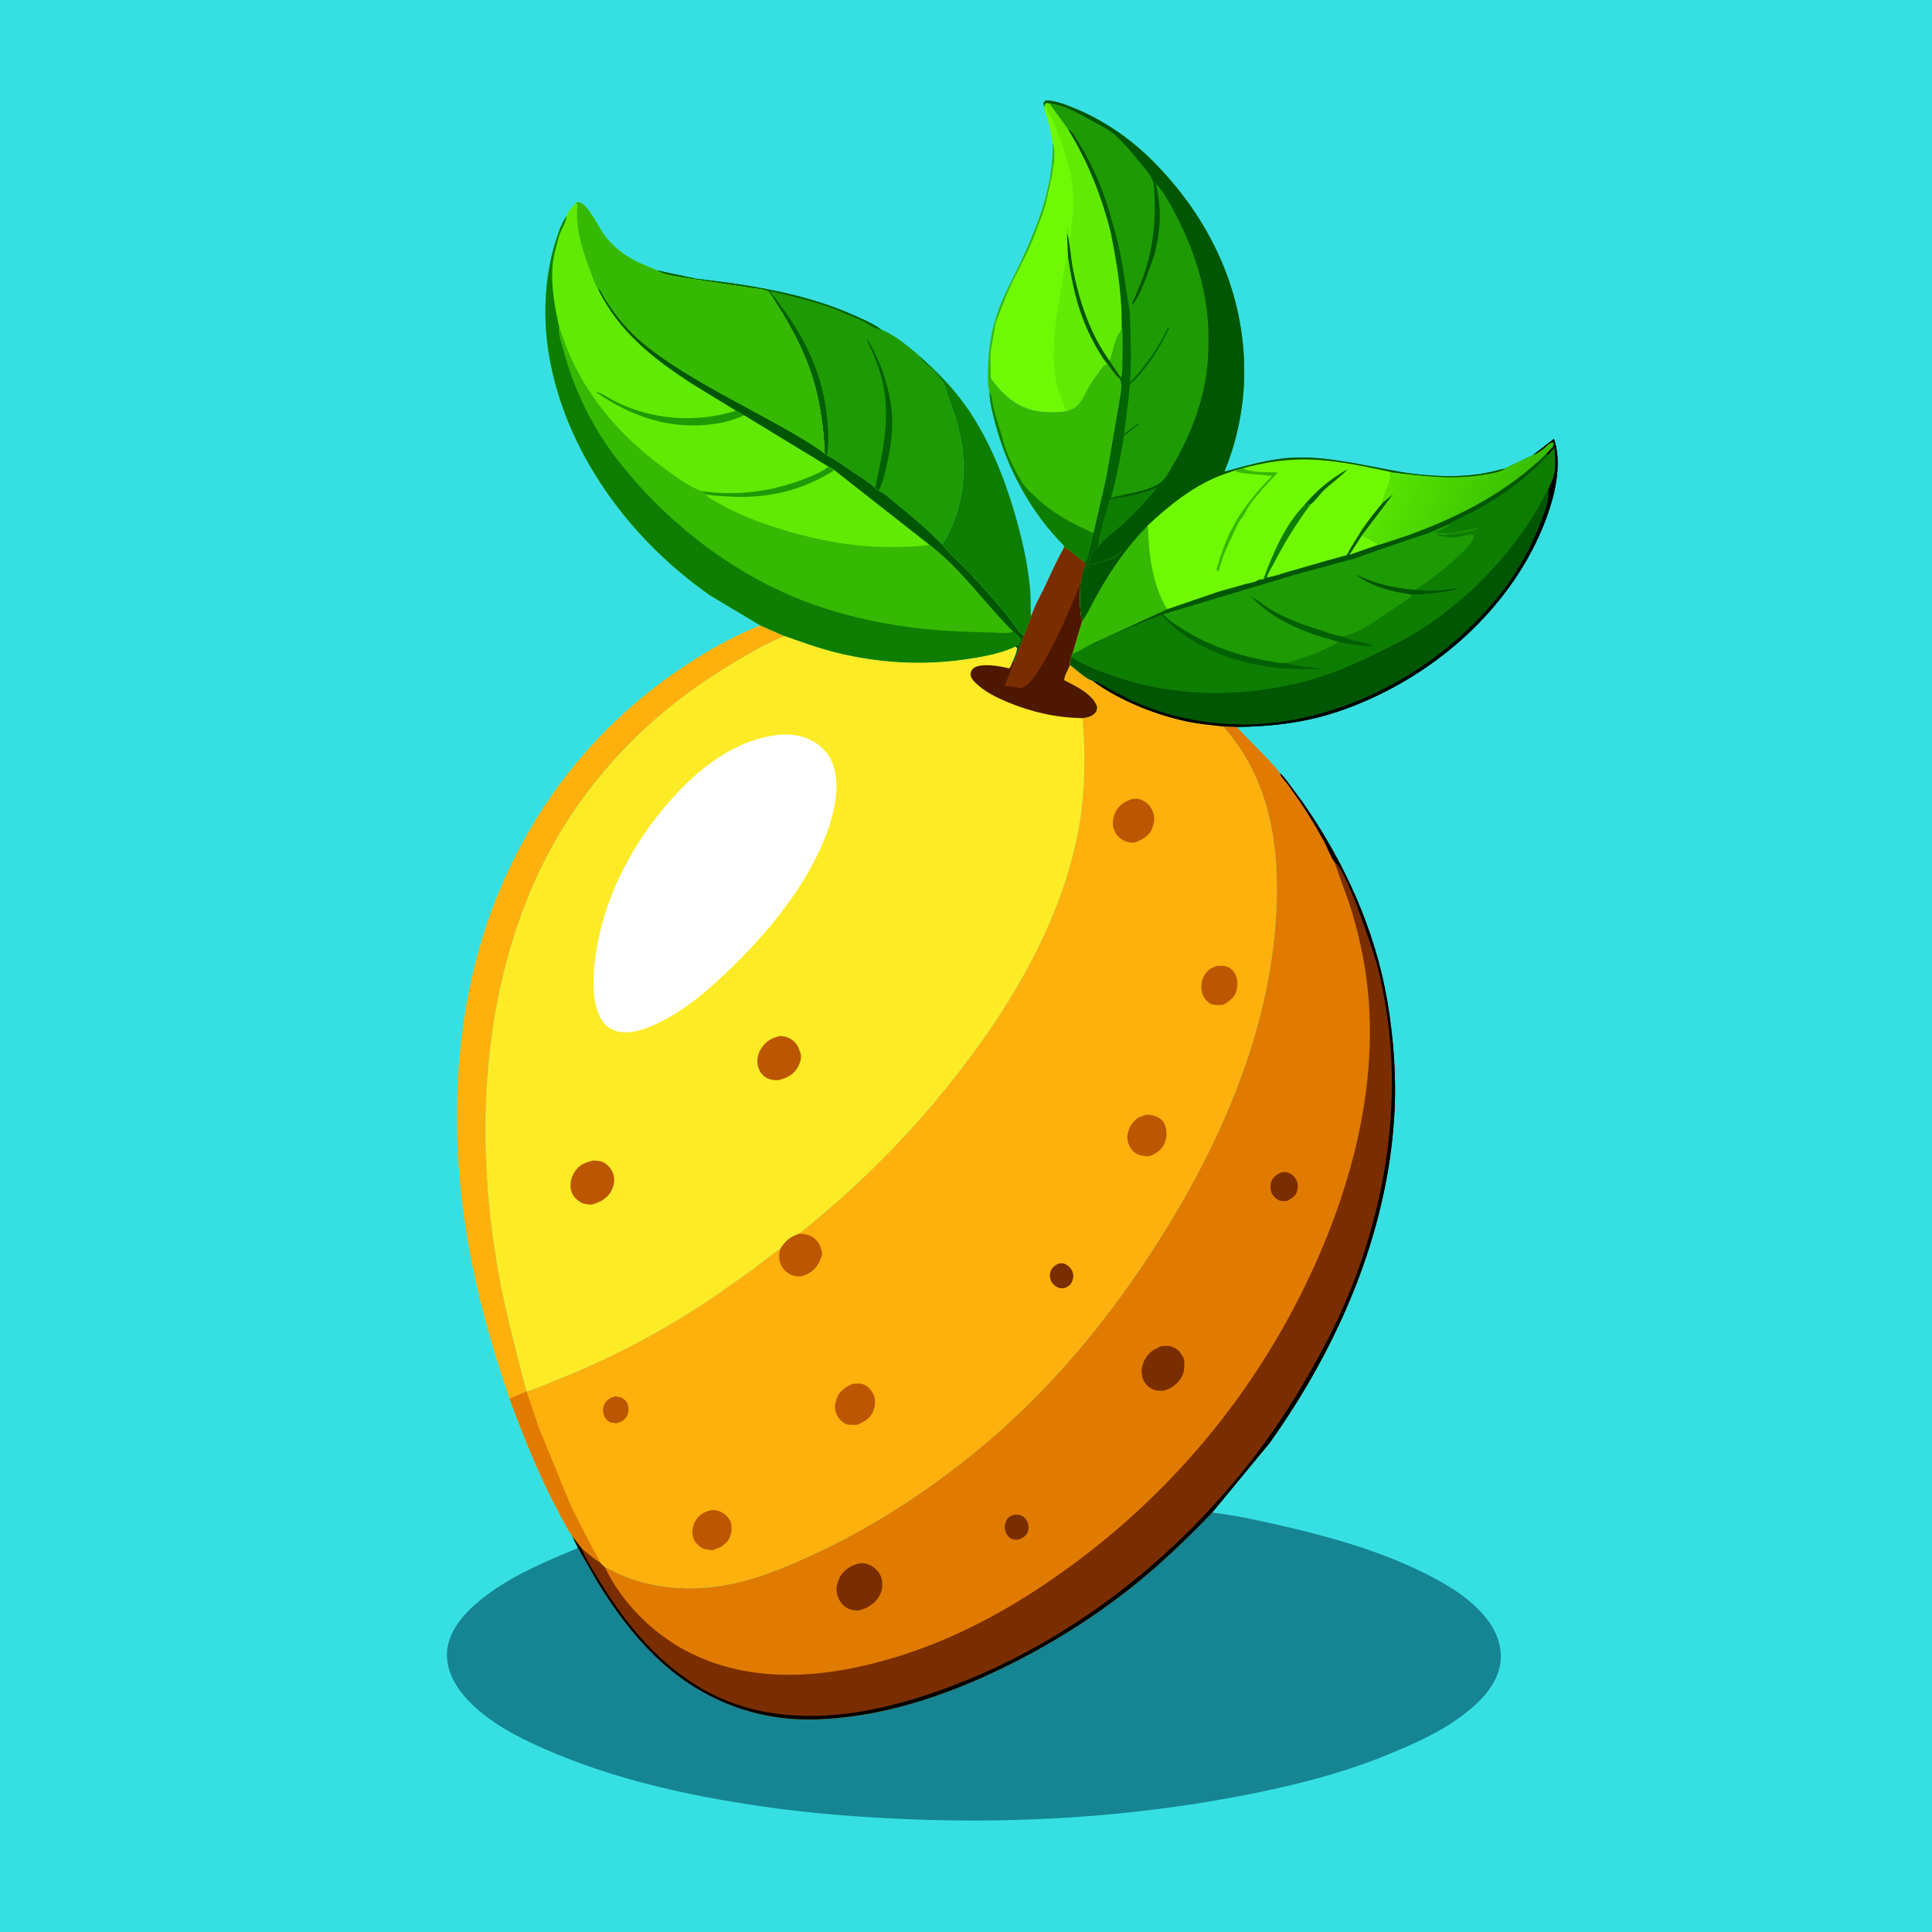 <svg version="1.1" xmlns="http://www.w3.org/2000/svg" style="display: block;" viewBox="0 0 2048 2048" width="1024" height="1024">
<defs>
	<linearGradient id="Gradient1" gradientUnits="userSpaceOnUse" x1="1608.93" y1="549.029" x2="1478.41" y2="492.488">
		<stop class="stop0" offset="0" stop-opacity="1" stop-color="rgb(55,189,2)"/>
		<stop class="stop1" offset="1" stop-opacity="1" stop-color="rgb(89,228,2)"/>
	</linearGradient>
	<linearGradient id="Gradient2" gradientUnits="userSpaceOnUse" x1="1235.98" y1="376.029" x2="1115.79" y2="367.04">
		<stop class="stop0" offset="0" stop-opacity="1" stop-color="rgb(0,113,0)"/>
		<stop class="stop1" offset="1" stop-opacity="1" stop-color="rgb(8,75,7)"/>
	</linearGradient>
</defs>
<path transform="translate(0,0)" fill="rgb(54,224,226)" d="M -0 -0 L 2048 0 L 2048 2048 L -0 2048 L -0 -0 z"/>
<path transform="translate(0,0)" fill="rgb(14,126,3)" d="M 998.672 577.111 L 1003.12 570.022 C 1023.41 531.595 1026.15 490.252 1014.5 448.684 C 1010.76 435.328 1005.33 422.699 1001.33 409.493 L 1000.52 407 L 999.51 405.5 C 998.281 403.373 996.86 402.383 995.551 400.5 C 991.959 395.335 987.593 391.076 982.5 387.38 C 979.459 385.173 974.697 380.694 974.275 377.046 C 992.769 393.321 1009.62 410.318 1023.88 430.52 C 1049.44 466.724 1066.37 510.264 1078.07 552.73 C 1085.15 578.399 1090.76 604.36 1092.43 631 L 1092.66 651.518 L 1093.58 652.615 L 1085.82 673.37 C 1081.69 672.548 1078.59 666.49 1076.04 663.185 C 1061.09 643.845 1045.26 625.532 1028.36 607.851 C 1018.57 597.616 1007.47 588.2 998.672 577.111 z"/>
<path transform="translate(0,0)" fill="rgb(54,185,2)" d="M 1115.98 152.04 C 1118.47 155.175 1117.82 169.859 1117.16 174.5 L 1116.49 177 C 1116.02 179.711 1116.09 182.237 1115.49 185 C 1112.69 197.852 1110.25 210.515 1106.53 223.135 C 1104.28 230.78 1100.85 237.991 1098.23 245.5 C 1089.96 269.237 1075.82 291.003 1066.5 314.273 L 1056.16 340.714 C 1055.43 342.573 1055.26 344.075 1054.85 345.995 L 1050.67 370.037 C 1049.7 377.413 1050.13 385.543 1050.27 393 C 1050.31 395.047 1049.96 399.076 1050.64 400.838 C 1051.35 402.648 1053.8 405.323 1055.03 406.887 C 1067.34 422.494 1082.87 433.869 1102.95 436.172 C 1112 437.211 1121.13 437.144 1130.16 435.876 C 1133.92 434.608 1138.26 433.353 1141.23 430.604 C 1146.93 425.345 1150.36 415.999 1154.43 409.38 C 1159.18 401.665 1164.68 394.143 1170.21 386.97 C 1171.72 386.502 1172.66 386.395 1174.21 386.331 C 1177.93 390.921 1182.53 398.406 1187.14 401.825 C 1190.82 408.137 1186.83 422.712 1185.83 429.988 L 1172.79 506.078 L 1159.18 565.13 L 1151.68 594.803 L 1150.45 595.173 C 1149.09 595.587 1149.52 595.292 1148.93 595.771 L 1130 580.873 L 1127.37 581.886 L 1128.05 578.5 C 1093 543.799 1067.42 496.133 1054.98 448.622 C 1052.16 437.851 1049.23 426.922 1048.86 415.74 C 1046.6 407.973 1047.16 397.043 1047.42 388.915 C 1048.13 367.361 1051.29 347.772 1058.87 327.547 C 1065.39 310.125 1074.7 293.581 1082.5 276.685 C 1101.06 236.506 1116.55 196.961 1115.98 152.04 z"/>
<path transform="translate(0,0)" fill="rgb(14,126,3)" d="M 1048.86 415.74 L 1049.34 416.496 C 1051.23 419.551 1051.49 421.521 1051.81 425.005 C 1052.08 427.875 1052.57 430.241 1053.3 433 L 1065.37 473.474 C 1069.96 487.057 1076.45 500.106 1084.06 512.19 C 1087.28 517.295 1091.94 521.226 1096.24 525.399 C 1115.14 543.749 1135.37 554.471 1159.18 565.13 L 1151.68 594.803 L 1150.45 595.173 C 1149.09 595.587 1149.52 595.292 1148.93 595.771 L 1130 580.873 L 1127.37 581.886 L 1128.05 578.5 C 1093 543.799 1067.42 496.133 1054.98 448.622 C 1052.16 437.851 1049.23 426.922 1048.86 415.74 z"/>
<path transform="translate(0,0)" fill="rgb(254,177,12)" d="M 805.973 662.928 L 831.651 674.242 C 810.485 682.851 790.166 695.027 770.662 706.912 C 677.675 763.572 604.318 844.412 562.071 945.339 C 508.91 1072.34 504.601 1217.35 528.847 1351.54 C 536.346 1393.05 547.783 1434.08 558.136 1474.96 L 540.058 1482.52 C 519.163 1422.06 501.791 1358.11 492.516 1294.74 C 475.397 1177.79 483.892 1050.81 530.61 941.275 C 570.503 847.742 633.064 769.819 716.82 712.013 C 745.032 692.542 774.152 675.759 805.973 662.928 z"/>
<path transform="translate(0,0)" fill="rgb(112,249,5)" d="M 1106.81 112.93 C 1107.19 111.114 1107.5 110.562 1108.5 109.075 L 1112.28 109.469 L 1132.41 137.35 C 1153.57 171.874 1167.43 207.008 1177.45 246.135 C 1183.75 277.304 1189.17 310.063 1189.18 341.952 C 1188.97 344.815 1189.25 349.879 1187.6 352.056 C 1181.47 360.152 1180.14 373.432 1176.54 382.867 L 1188.1 400.102 L 1187.14 401.825 C 1182.53 398.406 1177.93 390.921 1174.21 386.331 C 1172.66 386.395 1171.72 386.502 1170.21 386.97 C 1164.68 394.143 1159.18 401.665 1154.43 409.38 C 1150.36 415.999 1146.93 425.345 1141.23 430.604 C 1138.26 433.353 1133.92 434.608 1130.16 435.876 C 1121.13 437.144 1112 437.211 1102.95 436.172 C 1082.87 433.869 1067.34 422.494 1055.03 406.887 C 1053.8 405.323 1051.35 402.648 1050.64 400.838 C 1049.96 399.076 1050.31 395.047 1050.27 393 C 1050.13 385.543 1049.7 377.413 1050.67 370.037 L 1054.85 345.995 C 1055.26 344.075 1055.43 342.573 1056.16 340.714 L 1066.5 314.273 C 1075.82 291.003 1089.96 269.237 1098.23 245.5 C 1100.85 237.991 1104.28 230.78 1106.53 223.135 C 1110.25 210.515 1112.69 197.852 1115.49 185 C 1116.09 182.237 1116.02 179.711 1116.49 177 L 1117.16 174.5 C 1117.82 169.859 1118.47 155.175 1115.98 152.04 C 1113.97 140.563 1111.79 129.124 1107.79 118.144 L 1106.81 112.93 z"/>
<path transform="translate(0,0)" fill="rgb(97,234,4)" d="M 1132.19 272.763 C 1137.14 305.21 1143.43 333.281 1159.17 362.552 C 1163.54 370.682 1168.27 379.234 1174.21 386.331 C 1172.66 386.395 1171.72 386.502 1170.21 386.97 C 1164.68 394.143 1159.18 401.665 1154.43 409.38 C 1150.36 415.999 1146.93 425.345 1141.23 430.604 C 1138.26 433.353 1133.92 434.608 1130.16 435.876 C 1126.74 425.159 1121.93 416.351 1119.61 405.024 C 1112.91 372.345 1120.22 333.527 1125.73 301.185 C 1127.33 291.831 1127.89 281.292 1132.19 272.763 z"/>
<path transform="translate(0,0)" fill="rgb(97,234,4)" d="M 1106.81 112.93 C 1107.19 111.114 1107.5 110.562 1108.5 109.075 L 1112.28 109.469 L 1132.41 137.35 C 1153.57 171.874 1167.43 207.008 1177.45 246.135 C 1183.75 277.304 1189.17 310.063 1189.18 341.952 C 1188.97 344.815 1189.25 349.879 1187.6 352.056 C 1181.47 360.152 1180.14 373.432 1176.54 382.867 L 1188.1 400.102 L 1187.14 401.825 C 1182.53 398.406 1177.93 390.921 1174.21 386.331 C 1168.27 379.234 1163.54 370.682 1159.17 362.552 C 1143.43 333.281 1137.14 305.21 1132.19 272.763 L 1130.96 246.914 C 1130.61 245.174 1130.92 243.75 1131.13 242.005 L 1131.99 242.005 C 1132.84 244.566 1132.9 247.338 1133.45 250 L 1134.5 249.165 C 1136 237.995 1137.78 226.848 1137.85 215.54 C 1138.01 190.056 1131.44 166.753 1122.22 143.345 C 1119.02 135.234 1116.35 126.389 1111.67 119.055 L 1110.25 118.505 C 1110.49 115.753 1109.75 114.404 1108.69 111.941 L 1107.79 118.144 L 1106.81 112.93 z"/>
<path transform="translate(0,0)" fill="rgb(0,86,3)" d="M 1130.96 246.914 L 1131.32 248.092 C 1134.44 258.548 1134.82 271.208 1136.82 282.138 C 1143.13 316.603 1155.44 354.556 1176.54 382.867 L 1188.1 400.102 L 1187.14 401.825 C 1182.53 398.406 1177.93 390.921 1174.21 386.331 C 1168.27 379.234 1163.54 370.682 1159.17 362.552 C 1143.43 333.281 1137.14 305.21 1132.19 272.763 L 1130.96 246.914 z"/>
<path transform="translate(0,0)" fill="rgb(30,155,4)" d="M 695.708 286.419 L 737.047 295.272 L 774.857 300.06 C 819.47 306.608 863.367 315.617 904.789 333.988 C 914.439 338.267 925.797 342.952 934.192 349.35 C 948.125 354.904 963.06 367.093 974.275 377.046 C 974.697 380.694 979.459 385.173 982.5 387.38 C 987.593 391.076 991.959 395.335 995.551 400.5 C 996.86 402.383 998.281 403.373 999.51 405.5 L 1000.52 407 L 1001.33 409.493 C 1005.33 422.699 1010.76 435.328 1014.5 448.684 C 1026.15 490.252 1023.41 531.595 1003.12 570.022 L 998.672 577.111 C 983.297 561.322 966.707 547.34 949.546 533.535 C 943.831 528.938 938.28 523.166 931.548 520.167 C 929.801 519.442 929.027 518.49 927.711 517.17 C 919.899 510.181 910.578 504.649 901.885 498.818 C 893.668 493.306 885.444 487.17 876.576 482.783 L 874.256 481.009 C 873.431 457.983 870.38 435.128 864.842 412.76 C 856.854 380.501 840.514 348.71 822.468 320.995 C 820.462 317.914 816.891 311.072 814.084 308.919 C 811.38 306.845 801.244 306.03 797.516 305.425 L 722.5 294.034 C 714.651 292.601 703.274 291.2 696.44 286.906 L 695.708 286.419 z"/>
<path transform="translate(0,0)" fill="rgb(1,96,3)" d="M 927.711 517.17 C 935.23 481.244 943.774 445.45 936.358 408.669 C 932.916 391.597 926.386 376.191 919.026 360.5 L 919.788 360.5 C 932.862 381.643 940.587 404.521 944.432 428.998 C 947.805 450.469 944.372 474.493 939.444 495.491 C 937.57 503.477 935.3 512.842 931.548 520.167 C 929.801 519.442 929.027 518.49 927.711 517.17 z"/>
<path transform="translate(0,0)" fill="rgb(1,96,3)" d="M 695.708 286.419 L 737.047 295.272 L 774.857 300.06 C 819.47 306.608 863.367 315.617 904.789 333.988 C 914.439 338.267 925.797 342.952 934.192 349.35 L 932.377 349.08 C 926.214 347.95 918.6 342.392 912.906 339.616 L 887.298 328.673 C 863.756 319.551 840.125 313.973 815.593 308.405 C 847.192 347.44 870.002 387.594 876.228 437.961 C 877.874 451.273 878.772 466.125 877.146 479.447 L 876.576 482.783 L 874.256 481.009 C 873.431 457.983 870.38 435.128 864.842 412.76 C 856.854 380.501 840.514 348.71 822.468 320.995 C 820.462 317.914 816.891 311.072 814.084 308.919 C 811.38 306.845 801.244 306.03 797.516 305.425 L 722.5 294.034 C 714.651 292.601 703.274 291.2 696.44 286.906 L 695.708 286.419 z"/>
<path transform="translate(0,0)" fill="rgb(14,126,3)" d="M 1624.94 482.474 L 1647.24 465.235 C 1658.83 498.681 1642.73 545.11 1628.09 575.244 C 1587.27 659.22 1508.04 723.347 1420.4 753.58 C 1384.12 766.095 1348.96 769.933 1310.84 770.648 L 1296.54 770.17 C 1284.29 768.698 1272.03 767.779 1259.91 765.288 C 1225.24 758.162 1186.56 742.786 1158.01 721.739 C 1150.88 719.692 1140.43 709.711 1134.27 704.984 C 1134.02 701.654 1134.44 699.556 1135.51 696.405 L 1136.77 693.012 C 1143.42 690.857 1149.06 686.616 1155.32 683.574 L 1237.16 645.761 L 1291.49 627.159 L 1319.83 619.146 C 1324.58 617.885 1330.99 617.022 1334.92 614.217 L 1339.16 613.981 L 1343.2 612.033 C 1350.44 611.019 1357.96 608.175 1365.03 606.127 L 1406.55 594.2 L 1423.34 589.543 C 1423.86 589.398 1426.84 588.788 1427.19 588.46 C 1428.69 587.092 1430.49 582.854 1431.59 580.989 L 1443.74 561.33 C 1450.4 551.465 1457.94 542.217 1465.45 532.993 C 1467.78 520.929 1474.59 513.348 1474.11 500.409 C 1508.83 504.707 1540.78 508.893 1575.72 502.685 C 1582.53 501.475 1590.31 500.42 1596.05 496.445 L 1596.03 496.347 L 1624.94 482.474 z"/>
<path transform="translate(0,0)" fill="rgb(1,96,3)" d="M 1233.1 651.099 C 1236.27 654.405 1239.24 657.194 1243 659.833 C 1272.31 680.426 1306.28 693.701 1341.5 700.033 C 1348.14 701.228 1355.99 703.105 1362.75 702.925 C 1374.36 706.28 1386.95 707.412 1398.97 708.382 L 1399.22 709.5 L 1364.14 708.824 C 1316.92 705.871 1263.03 688.209 1231.28 651.861 L 1233.1 651.099 z"/>
<path transform="translate(0,0)" fill="rgb(0,86,3)" d="M 1624.94 482.474 L 1647.24 465.235 C 1658.83 498.681 1642.73 545.11 1628.09 575.244 C 1587.27 659.22 1508.04 723.347 1420.4 753.58 C 1384.12 766.095 1348.96 769.933 1310.84 770.648 L 1296.54 770.17 C 1284.29 768.698 1272.03 767.779 1259.91 765.288 C 1225.24 758.162 1186.56 742.786 1158.01 721.739 C 1150.88 719.692 1140.43 709.711 1134.27 704.984 C 1134.02 701.654 1134.44 699.556 1135.51 696.405 L 1136.47 697.017 C 1150.38 705.745 1165.58 711.478 1181.02 716.817 C 1243.67 738.476 1309.62 739.484 1373.97 724.679 C 1406.11 717.287 1434.77 704.826 1464.08 690.156 C 1477.69 683.344 1491.09 676.875 1503.99 668.717 C 1552.21 638.226 1592.28 597.539 1623.5 549.907 C 1630.09 539.848 1634.97 528.932 1641.3 518.778 C 1643.66 512.979 1647.59 505.524 1648.14 499.332 L 1648.24 498 C 1648.94 489.95 1648.5 482.471 1647.73 474.43 L 1641.22 482.023 L 1638.78 481.282 L 1645.21 474.437 C 1646.27 473.193 1646.62 472.088 1646.87 470.5 L 1646 468.975 C 1643 469.291 1640.39 472.329 1638.13 474.194 C 1634.11 477.508 1629.96 480.908 1624.94 482.474 z"/>
<path transform="translate(0,0)" fill="rgb(0,0,0)" d="M 1624.94 482.474 L 1647.24 465.235 C 1658.83 498.681 1642.73 545.11 1628.09 575.244 C 1587.27 659.22 1508.04 723.347 1420.4 753.58 C 1384.12 766.095 1348.96 769.933 1310.84 770.648 L 1296.54 770.17 C 1284.29 768.698 1272.03 767.779 1259.91 765.288 C 1225.24 758.162 1186.56 742.786 1158.01 721.739 C 1164.29 722.866 1169.78 726.933 1175.29 730.025 L 1198.05 741.801 C 1244.45 763.645 1300.36 772.195 1351.33 766.038 C 1445.04 754.715 1534.7 701.232 1592.5 627.01 C 1610.17 604.316 1623.67 578.834 1633.87 552 C 1637.81 541.622 1642.7 529.983 1641.3 518.778 C 1643.66 512.979 1647.59 505.524 1648.14 499.332 L 1648.24 498 C 1648.94 489.95 1648.5 482.471 1647.73 474.43 L 1641.22 482.023 L 1638.78 481.282 L 1645.21 474.437 C 1646.27 473.193 1646.62 472.088 1646.87 470.5 L 1646 468.975 C 1643 469.291 1640.39 472.329 1638.13 474.194 C 1634.11 477.508 1629.96 480.908 1624.94 482.474 z"/>
<path transform="translate(0,0)" fill="rgb(30,155,4)" d="M 1624.94 482.474 C 1629.96 480.908 1634.11 477.508 1638.13 474.194 C 1640.39 472.329 1643 469.291 1646 468.975 L 1646.87 470.5 C 1646.62 472.088 1646.27 473.193 1645.21 474.437 L 1638.78 481.282 L 1641.22 482.023 C 1619.96 505.905 1593.4 525.005 1565.46 540.425 C 1556.16 545.557 1545.24 549.495 1536.62 555.469 C 1534.7 559.669 1524.98 562.092 1520.55 564.58 C 1525.79 564.809 1540 566.669 1544 564 C 1546.63 563.924 1548 563.647 1550.5 563 C 1552.14 562.576 1553.79 562.444 1555.5 562 C 1557.37 561.516 1558.52 561.68 1560.5 561 L 1565.5 560 L 1565.5 561.51 L 1564.12 561.452 C 1562.1 561.457 1562.18 561.891 1560.5 562.51 L 1558.01 563.009 L 1551.78 564.298 C 1550.09 564.622 1550.82 564.473 1548.97 564.521 C 1547.04 564.572 1548.02 564.389 1546.59 565.05 C 1544.49 566.017 1542.58 565.098 1540.5 565.591 C 1536.57 566.522 1529.08 567.857 1525.22 566.028 L 1524.5 565.557 L 1523.51 566.5 C 1525.31 567.915 1525.28 568.389 1527.63 568.421 C 1529.89 568.452 1528.93 568.269 1530.45 568.942 C 1533 570.067 1541.7 569.991 1544.5 569.372 C 1547.53 568.701 1550.6 568.54 1553.5 567.49 L 1555.99 566.972 L 1557.2 566.698 C 1558.74 566.401 1560.2 566.463 1561.76 566.5 C 1562.62 568.493 1562.89 568.031 1561.93 570.323 C 1559.27 576.735 1552.88 582.655 1548.02 587.423 C 1533.58 601.583 1517.33 613.875 1500.57 625.141 L 1501.67 625.308 C 1513.06 626.852 1526.73 625.995 1538.05 624.322 L 1546.5 623.336 C 1544.2 624.643 1542.56 625.146 1539.99 625.686 C 1525.65 628.701 1512.37 629.898 1497.76 630.427 C 1491.36 636.313 1483.91 640.698 1476.72 645.553 C 1460.68 656.395 1442.22 670.266 1423.25 674.803 C 1426.95 676.203 1430.68 677.634 1434.5 678.677 C 1439.2 679.961 1453.57 681.826 1455.99 685.774 C 1443.71 684.036 1429.98 683.929 1418.2 680.048 C 1414.58 683.786 1409.6 685.63 1404.96 687.812 C 1391.39 694.19 1377.17 698.92 1362.75 702.925 C 1355.99 703.105 1348.14 701.228 1341.5 700.033 C 1306.28 693.701 1272.31 680.426 1243 659.833 C 1239.24 657.194 1236.27 654.405 1233.1 651.099 L 1231.28 651.861 L 1193.87 666.781 L 1169.58 677.562 C 1165.12 679.715 1160.37 683.491 1155.32 683.574 L 1237.16 645.761 L 1291.49 627.159 L 1319.83 619.146 C 1324.58 617.885 1330.99 617.022 1334.92 614.217 L 1339.16 613.981 L 1343.2 612.033 C 1350.44 611.019 1357.96 608.175 1365.03 606.127 L 1406.55 594.2 L 1423.34 589.543 C 1423.86 589.398 1426.84 588.788 1427.19 588.46 C 1428.69 587.092 1430.49 582.854 1431.59 580.989 L 1443.74 561.33 C 1450.4 551.465 1457.94 542.217 1465.45 532.993 C 1467.78 520.929 1474.59 513.348 1474.11 500.409 C 1508.83 504.707 1540.78 508.893 1575.72 502.685 C 1582.53 501.475 1590.31 500.42 1596.05 496.445 L 1596.03 496.347 L 1624.94 482.474 z"/>
<path transform="translate(0,0)" fill="rgb(0,86,3)" d="M 1497.76 630.427 C 1476.1 627.225 1454.5 622.563 1436.74 608.874 C 1457.26 618.277 1478 623.823 1500.57 625.141 L 1501.67 625.308 C 1513.06 626.852 1526.73 625.995 1538.05 624.322 L 1546.5 623.336 C 1544.2 624.643 1542.56 625.146 1539.99 625.686 C 1525.65 628.701 1512.37 629.898 1497.76 630.427 z"/>
<path transform="translate(0,0)" fill="rgb(1,96,3)" d="M 1418.2 680.048 C 1384.3 671.315 1349.67 658.041 1325.62 631.616 C 1333.69 636.524 1340.94 642.57 1349.12 647.326 C 1364.68 656.378 1381.83 662.352 1398.91 667.791 C 1406.19 670.108 1413.77 673.055 1421.27 674.452 L 1423.25 674.803 C 1426.95 676.203 1430.68 677.634 1434.5 678.677 C 1439.2 679.961 1453.57 681.826 1455.99 685.774 C 1443.71 684.036 1429.98 683.929 1418.2 680.048 z"/>
<path transform="translate(0,0)" fill="rgb(0,86,3)" d="M 1638.78 481.282 L 1641.22 482.023 C 1619.96 505.905 1593.4 525.005 1565.46 540.425 C 1556.16 545.557 1545.24 549.495 1536.62 555.469 L 1518.27 563.424 C 1513.28 565.911 1507.49 567.192 1502.23 569.082 L 1464.07 582.088 L 1437.08 591.698 L 1370.15 609.953 L 1233.1 651.099 L 1231.28 651.861 L 1193.87 666.781 L 1169.58 677.562 C 1165.12 679.715 1160.37 683.491 1155.32 683.574 L 1237.16 645.761 L 1291.49 627.159 L 1319.83 619.146 C 1324.58 617.885 1330.99 617.022 1334.92 614.217 L 1339.16 613.981 L 1343.2 612.033 C 1350.44 611.019 1357.96 608.175 1365.03 606.127 L 1406.55 594.2 L 1423.34 589.543 C 1423.86 589.398 1426.84 588.788 1427.19 588.46 C 1428.69 587.092 1430.49 582.854 1431.59 580.989 L 1443.74 561.33 C 1450.4 551.465 1457.94 542.217 1465.45 532.993 L 1476.76 523.855 L 1443.75 567.482 C 1448.84 569.521 1453.41 572.286 1458.21 574.885 C 1459.68 575.683 1460.18 576.029 1461 577.447 C 1463.78 577.257 1467.39 575.641 1470.17 574.805 L 1491.75 567.668 C 1545.72 548.265 1597.53 521.794 1638.78 481.282 z"/>
<path transform="translate(0,0)" fill="rgb(112,249,5)" d="M 1443.75 567.482 C 1448.84 569.521 1453.41 572.286 1458.21 574.885 C 1459.68 575.683 1460.18 576.029 1461 577.447 L 1430.44 588.137 L 1443.75 567.482 z"/>
<path transform="translate(0,0)" fill="url(#Gradient1)" d="M 1624.94 482.474 C 1629.96 480.908 1634.11 477.508 1638.13 474.194 C 1640.39 472.329 1643 469.291 1646 468.975 L 1646.87 470.5 C 1646.62 472.088 1646.27 473.193 1645.21 474.437 L 1638.78 481.282 C 1597.53 521.794 1545.72 548.265 1491.75 567.668 L 1470.17 574.805 C 1467.39 575.641 1463.78 577.257 1461 577.447 C 1460.18 576.029 1459.68 575.683 1458.21 574.885 C 1453.41 572.286 1448.84 569.521 1443.75 567.482 L 1476.76 523.855 L 1465.45 532.993 C 1467.78 520.929 1474.59 513.348 1474.11 500.409 C 1508.83 504.707 1540.78 508.893 1575.72 502.685 C 1582.53 501.475 1590.31 500.42 1596.05 496.445 L 1596.03 496.347 L 1624.94 482.474 z"/>
<path transform="translate(0,0)" fill="rgb(30,155,4)" d="M 1106.81 112.93 L 1106.18 109 L 1108.5 106.464 C 1117.71 106.482 1127.56 110.179 1136.03 113.529 C 1168.53 126.372 1198.26 146.711 1222.81 171.5 C 1282.79 232.082 1319.6 309.714 1318.95 396.061 C 1318.68 431.089 1311.38 467.606 1297.86 499.984 C 1323.73 493.032 1347.44 485.802 1374.5 485.007 C 1394.6 484.416 1413.76 487.327 1433.5 490.614 L 1486.3 500.571 C 1512.63 504.629 1539.55 506.34 1566.06 502.83 C 1576.33 501.471 1586.02 498.867 1596.05 496.445 C 1590.31 500.42 1582.53 501.475 1575.72 502.685 C 1540.78 508.893 1508.83 504.707 1474.11 500.409 C 1474.59 513.348 1467.78 520.929 1465.45 532.993 C 1457.94 542.217 1450.4 551.465 1443.74 561.33 L 1431.59 580.989 C 1430.49 582.854 1428.69 587.092 1427.19 588.46 C 1426.84 588.788 1423.86 589.398 1423.34 589.543 L 1406.55 594.2 L 1365.03 606.127 C 1357.96 608.175 1350.44 611.019 1343.2 612.033 L 1339.16 613.981 L 1334.92 614.217 C 1330.99 617.022 1324.58 617.885 1319.83 619.146 L 1291.49 627.159 L 1237.16 645.761 L 1155.32 683.574 C 1149.06 686.616 1143.42 690.857 1136.77 693.012 L 1147.09 658.46 C 1143.84 645.463 1144.95 632.025 1145.2 618.74 C 1146.9 613.037 1147.22 603.282 1150.88 598.854 L 1148.93 595.771 C 1149.52 595.292 1149.09 595.587 1150.45 595.173 L 1151.68 594.803 L 1159.18 565.13 L 1172.79 506.078 L 1185.83 429.988 C 1186.83 422.712 1190.82 408.137 1187.14 401.825 L 1188.1 400.102 L 1176.54 382.867 C 1180.14 373.432 1181.47 360.152 1187.6 352.056 C 1189.25 349.879 1188.97 344.815 1189.18 341.952 C 1189.17 310.063 1183.75 277.304 1177.45 246.135 C 1167.43 207.008 1153.57 171.874 1132.41 137.35 L 1112.28 109.469 L 1108.5 109.075 C 1107.5 110.562 1107.19 111.114 1106.81 112.93 z"/>
<path transform="translate(0,0)" fill="url(#Gradient2)" d="M 1132.41 137.35 C 1136.34 138.288 1140.57 146.449 1142.8 150.072 C 1159.44 177.109 1171.77 206.573 1179.53 237.349 C 1189.01 266.657 1191.9 296.381 1196.94 326.497 C 1198.2 334.049 1197.94 342.402 1198.25 350.088 C 1199 368.547 1199.05 386.958 1197.99 405.409 C 1214.3 387.993 1228.02 367.944 1238.5 346.51 L 1239.32 348 C 1231.84 364.823 1221.68 380.781 1210 395.023 C 1207.59 397.964 1205.1 400.699 1202.3 403.28 C 1201.52 404.007 1198.69 406.1 1198.29 406.876 C 1196.72 409.952 1196.77 418.564 1196.35 422.399 L 1191.65 459.828 L 1206.5 448.76 L 1207.47 449.5 L 1195.48 459.039 C 1194.84 459.512 1191.94 461.246 1191.57 461.873 C 1190.98 462.895 1190.75 466.654 1190.52 467.956 L 1186.72 488.782 C 1184.21 501.925 1181.46 514.741 1177.66 527.575 C 1181.41 526.499 1184.97 525.62 1188.84 525.097 L 1189.55 527.303 L 1176.59 529.567 C 1172.13 545.455 1165.62 563.427 1163.91 579.743 L 1162.88 582.553 L 1160.71 582.214 C 1156.93 585.586 1156.94 591.864 1154.23 596.117 L 1155 597.51 C 1157.46 597.494 1161.01 597.24 1163 595.755 L 1164.77 595.799 C 1167.51 595.796 1166.03 595.952 1168.5 595 L 1170 594.5 L 1171 593.755 L 1173 593.5 L 1174.51 592.5 C 1176.96 591.075 1175.02 592.284 1178 591.5 C 1179.76 591.037 1181.33 589.861 1182.5 588.51 L 1183.51 588.5 L 1188.5 584 L 1189.12 585 C 1185.61 589.546 1182.47 591.48 1177.01 593.099 C 1171.12 594.843 1166.36 596.707 1160.2 597.854 C 1157.95 598.273 1156.58 599.024 1155.26 600.921 L 1154.5 602.172 L 1151.54 602.433 L 1150.88 598.854 L 1148.93 595.771 C 1149.52 595.292 1149.09 595.587 1150.45 595.173 L 1151.68 594.803 L 1159.18 565.13 L 1172.79 506.078 L 1185.83 429.988 C 1186.83 422.712 1190.82 408.137 1187.14 401.825 L 1188.1 400.102 L 1176.54 382.867 C 1180.14 373.432 1181.47 360.152 1187.6 352.056 C 1189.25 349.879 1188.97 344.815 1189.18 341.952 C 1189.17 310.063 1183.75 277.304 1177.45 246.135 C 1167.43 207.008 1153.57 171.874 1132.41 137.35 z"/>
<path transform="translate(0,0)" fill="rgb(54,185,2)" d="M 1189.18 341.952 C 1190.38 356.872 1190.22 372.142 1189.69 387.094 C 1189.55 390.939 1190.09 396.946 1188.1 400.102 L 1176.54 382.867 C 1180.14 373.432 1181.47 360.152 1187.6 352.056 C 1189.25 349.879 1188.97 344.815 1189.18 341.952 z"/>
<path transform="translate(0,0)" fill="rgb(0,86,3)" d="M 1106.81 112.93 L 1106.18 109 L 1108.5 106.464 C 1117.71 106.482 1127.56 110.179 1136.03 113.529 C 1168.53 126.372 1198.26 146.711 1222.81 171.5 C 1282.79 232.082 1319.6 309.714 1318.95 396.061 C 1318.68 431.089 1311.38 467.606 1297.86 499.984 C 1323.73 493.032 1347.44 485.802 1374.5 485.007 C 1394.6 484.416 1413.76 487.327 1433.5 490.614 L 1486.3 500.571 C 1512.63 504.629 1539.55 506.34 1566.06 502.83 C 1576.33 501.471 1586.02 498.867 1596.05 496.445 C 1590.31 500.42 1582.53 501.475 1575.72 502.685 C 1540.78 508.893 1508.83 504.707 1474.11 500.409 C 1442.5 493.426 1408.99 486.309 1376.5 487.158 C 1356.17 487.689 1337.32 491.179 1317.74 496.239 L 1308.73 498.846 L 1297.27 502.828 C 1266.89 513.632 1239.96 535.26 1216.6 557.074 C 1217.5 586.123 1221.34 620.598 1237.16 645.761 L 1155.32 683.574 C 1149.06 686.616 1143.42 690.857 1136.77 693.012 L 1147.09 658.46 C 1143.84 645.463 1144.95 632.025 1145.2 618.74 C 1146.9 613.037 1147.22 603.282 1150.88 598.854 L 1151.54 602.433 L 1154.5 602.172 L 1155.26 600.921 C 1156.58 599.024 1157.95 598.273 1160.2 597.854 C 1166.36 596.707 1171.12 594.843 1177.01 593.099 C 1182.47 591.48 1185.61 589.546 1189.12 585 L 1188.5 584 L 1183.51 588.5 L 1182.5 588.51 C 1181.33 589.861 1179.76 591.037 1178 591.5 C 1175.02 592.284 1176.96 591.075 1174.51 592.5 L 1173 593.5 L 1171 593.755 L 1170 594.5 L 1168.5 595 C 1166.03 595.952 1167.51 595.796 1164.77 595.799 L 1163 595.755 C 1161.01 597.24 1157.46 597.494 1155 597.51 L 1154.23 596.117 C 1156.94 591.864 1156.93 585.586 1160.71 582.214 L 1162.88 582.553 L 1163.91 579.743 C 1165.62 563.427 1172.13 545.455 1176.59 529.567 L 1189.55 527.303 L 1188.84 525.097 C 1203.82 521.417 1227.53 518.795 1236.31 504.857 C 1256.76 472.376 1272.49 437.183 1278.46 398.927 C 1280.91 383.185 1281.25 367.725 1280.95 351.821 C 1280.12 307.078 1264.82 261.359 1243.66 222.376 C 1238.64 213.125 1232.68 202.073 1225.06 194.737 C 1231.55 219.423 1230.5 243.954 1224.01 268.5 C 1221.7 277.23 1206.71 319.211 1200.16 322.995 C 1200.39 319.631 1202.56 316.086 1203.93 313.03 L 1211.19 295.087 C 1223.21 262.528 1226.23 228.481 1222.75 194.078 L 1222.44 192.945 C 1220.45 186.142 1214.21 179.473 1209.77 174.027 C 1198.82 160.607 1185.62 143.025 1170.04 134.863 C 1156.69 127.866 1144.55 120.259 1130.5 114.307 C 1124.59 111.805 1118.65 110.221 1112.28 109.469 L 1108.5 109.075 C 1107.5 110.562 1107.19 111.114 1106.81 112.93 z"/>
<path transform="translate(0,0)" fill="rgb(14,126,3)" d="M 1189.55 527.303 C 1202.23 524.537 1214.88 521.875 1226.88 516.782 C 1215.86 529.857 1204.25 542.769 1191.69 554.373 C 1182.79 562.594 1171.34 570.305 1163.91 579.743 C 1165.62 563.427 1172.13 545.455 1176.59 529.567 L 1189.55 527.303 z"/>
<path transform="translate(0,0)" fill="rgb(54,185,2)" d="M 1216.6 557.074 C 1217.5 586.123 1221.34 620.598 1237.16 645.761 L 1155.32 683.574 C 1149.06 686.616 1143.42 690.857 1136.77 693.012 L 1147.09 658.46 C 1153.88 649.034 1159.19 636.878 1165.05 626.734 C 1179.83 601.127 1195.86 578.252 1216.6 557.074 z"/>
<path transform="translate(0,0)" fill="rgb(112,249,5)" d="M 1317.74 496.239 C 1337.32 491.179 1356.17 487.689 1376.5 487.158 C 1408.99 486.309 1442.5 493.426 1474.11 500.409 C 1474.59 513.348 1467.78 520.929 1465.45 532.993 C 1457.94 542.217 1450.4 551.465 1443.74 561.33 L 1431.59 580.989 C 1430.49 582.854 1428.69 587.092 1427.19 588.46 C 1426.84 588.788 1423.86 589.398 1423.34 589.543 L 1406.55 594.2 L 1365.03 606.127 C 1357.96 608.175 1350.44 611.019 1343.2 612.033 L 1339.16 613.981 L 1334.92 614.217 C 1330.99 617.022 1324.58 617.885 1319.83 619.146 L 1291.49 627.159 L 1237.16 645.761 C 1221.34 620.598 1217.5 586.123 1216.6 557.074 C 1239.96 535.26 1266.89 513.632 1297.27 502.828 L 1308.73 498.846 L 1317.74 496.239 z"/>
<path transform="translate(0,0)" fill="rgb(1,96,3)" d="M 1382.49 535.663 C 1394.93 520.301 1411.36 506.732 1428.7 497.351 C 1420.55 506.129 1410.18 512.88 1401.64 521.435 C 1399.16 523.92 1392.37 533.105 1389.71 534.154 C 1387.84 534.244 1386.98 534.3 1385.37 535.369 L 1384.25 536.205 L 1382.49 535.663 z"/>
<path transform="translate(0,0)" fill="rgb(14,126,3)" d="M 1382.49 535.663 L 1384.25 536.205 L 1385.37 535.369 C 1386.98 534.3 1387.84 534.244 1389.71 534.154 C 1374.3 554.537 1361.29 575.785 1349.62 598.521 C 1347.62 602.398 1343.76 607.903 1343.2 612.033 L 1339.16 613.981 C 1348.9 587.649 1362.45 555.55 1382.49 535.663 z"/>
<path transform="translate(0,0)" fill="rgb(54,185,2)" d="M 1308.73 498.846 L 1317.74 496.239 C 1325.43 501.716 1344.82 499.918 1354.54 501.066 C 1344.17 511.706 1333.69 522.925 1324.99 534.995 C 1321.87 539.337 1319 546.639 1315.46 550.14 C 1314.07 552.078 1313.05 553.865 1311.99 555.995 L 1300.49 580.5 C 1298.53 585.202 1296.41 590.136 1294.95 594.995 C 1294.03 598.076 1292.9 600.791 1292.36 604 L 1291 605.49 C 1289.44 603.812 1289.81 604.736 1289.57 602.881 C 1290.23 601.28 1290.95 599.724 1291.34 598.031 C 1292.21 594.217 1293.56 589.845 1295.01 586.219 L 1296.51 582 C 1297.45 578.728 1298.85 576.125 1300.03 573.005 C 1302.92 565.364 1307.01 558.136 1311.01 551.005 C 1314.16 545.382 1317.88 540.732 1321.5 535.51 C 1323.84 532.134 1326.59 529.298 1329.01 526.005 C 1334.54 518.454 1342.03 511.308 1348.54 504.538 L 1321.5 502.018 C 1317.82 501.49 1313.72 501.346 1310.33 499.695 L 1308.73 498.846 z"/>
<path transform="translate(0,0)" fill="rgb(97,234,4)" d="M 609.951 215.872 C 611.417 214.848 611.911 213.865 613.784 214.267 C 623.377 216.326 634.956 241.657 640.813 249.57 C 644.258 254.224 648.497 258.355 652.727 262.289 C 665.171 273.861 680.261 280.012 695.761 286.228 L 695.708 286.419 L 696.44 286.906 C 703.274 291.2 714.651 292.601 722.5 294.034 L 797.516 305.425 C 801.244 306.03 811.38 306.845 814.084 308.919 C 816.891 311.072 820.462 317.914 822.468 320.995 C 840.514 348.71 856.854 380.501 864.842 412.76 C 870.38 435.128 873.431 457.983 874.256 481.009 L 876.576 482.783 C 885.444 487.17 893.668 493.306 901.885 498.818 C 910.578 504.649 919.899 510.181 927.711 517.17 C 929.027 518.49 929.801 519.442 931.548 520.167 C 938.28 523.166 943.831 528.938 949.546 533.535 C 966.707 547.34 983.297 561.322 998.672 577.111 C 1007.47 588.2 1018.57 597.616 1028.36 607.851 C 1045.26 625.532 1061.09 643.845 1076.04 663.185 C 1078.59 666.49 1081.69 672.548 1085.82 673.37 L 1074.95 701.95 L 1073.65 700.721 C 1075.46 696.307 1077.67 691.79 1078.09 687 L 1076.29 685.496 L 1075.08 686.082 C 1060.41 692.969 1040.76 696.484 1024.79 698.834 C 978.251 705.683 931.358 703.101 885.734 691.659 C 867.269 687.028 849.553 680.617 831.651 674.242 L 805.973 662.928 L 752.948 631.237 C 667.901 571.922 599.737 480.116 582.041 376.656 C 575.251 336.959 577.082 293.166 589.407 254.656 C 592.128 246.154 595.247 236.622 600.415 229.273 C 602.621 224.209 605.839 219.546 609.951 215.872 z"/>
<path transform="translate(0,0)" fill="rgb(30,155,4)" d="M 788.925 440.298 C 780.807 443.733 771.47 446.972 762.798 448.511 C 714.436 457.092 670.811 443.052 631.267 415.298 C 638.055 416.508 644.988 421.817 651.164 424.999 C 690.567 445.298 737.97 448.701 780.108 435.344 C 783.349 436.609 786.031 438.387 788.925 440.298 z"/>
<path transform="translate(0,0)" fill="rgb(0,86,3)" d="M 633.468 305.294 C 636.454 306.624 638.747 312.288 640.5 315.228 C 644.494 321.925 648.99 328.322 653.748 334.498 C 664.46 348.403 676.211 360.001 690.209 370.594 C 728.325 399.441 772.404 421.327 814.205 444.396 C 829.53 452.854 844.839 461.104 859.466 470.749 C 864.245 473.9 870.079 477.095 874.256 481.009 L 876.576 482.783 C 885.444 487.17 893.668 493.306 901.885 498.818 C 910.578 504.649 919.899 510.181 927.711 517.17 C 929.027 518.49 929.801 519.442 931.548 520.167 C 938.28 523.166 943.831 528.938 949.546 533.535 C 966.707 547.34 983.297 561.322 998.672 577.111 C 1007.47 588.2 1018.57 597.616 1028.36 607.851 C 1045.26 625.532 1061.09 643.845 1076.04 663.185 C 1078.59 666.49 1081.69 672.548 1085.82 673.37 L 1074.95 701.95 L 1073.65 700.721 C 1075.46 696.307 1077.67 691.79 1078.09 687 L 1076.29 685.496 L 1076.21 684.144 L 1079.5 683.512 C 1080.91 681.565 1081.38 680.37 1081.77 678 C 1080.21 674.814 1076.59 672.212 1073.99 669.78 C 1043.87 640.001 1018.98 603.31 985.052 577.533 L 884.386 498.491 C 882.592 496.648 880.523 495.737 878.251 494.625 L 788.925 440.298 C 786.031 438.387 783.349 436.609 780.108 435.344 L 735.66 408.147 C 693.48 381.148 655.503 351.72 633.468 305.294 z"/>
<path transform="translate(0,0)" fill="rgb(97,234,4)" d="M 878.251 494.625 C 880.523 495.737 882.592 496.648 884.386 498.491 L 985.052 577.533 C 973.094 579.527 960.591 579.678 948.485 579.841 C 902.35 580.463 857.619 571.199 814.028 556.497 C 794.905 550.048 776.162 542.035 758.797 531.73 C 755.356 529.689 749.766 527.359 748.021 523.826 L 743.583 520.657 L 754.521 521.892 C 788.915 525.064 823.256 519.643 855.211 506.62 C 863.027 503.435 871.729 500.078 878.251 494.625 z"/>
<path transform="translate(0,0)" fill="rgb(30,155,4)" d="M 878.251 494.625 C 880.523 495.737 882.592 496.648 884.386 498.491 C 850.131 520.363 811.856 529.084 771.387 526.245 C 764.314 525.749 756.523 525.638 749.578 524.176 L 748.021 523.826 L 743.583 520.657 L 754.521 521.892 C 788.915 525.064 823.256 519.643 855.211 506.62 C 863.027 503.435 871.729 500.078 878.251 494.625 z"/>
<path transform="translate(0,0)" fill="rgb(54,185,2)" d="M 609.951 215.872 C 611.417 214.848 611.911 213.865 613.784 214.267 C 623.377 216.326 634.956 241.657 640.813 249.57 C 644.258 254.224 648.497 258.355 652.727 262.289 C 665.171 273.861 680.261 280.012 695.761 286.228 L 695.708 286.419 L 696.44 286.906 C 703.274 291.2 714.651 292.601 722.5 294.034 L 797.516 305.425 C 801.244 306.03 811.38 306.845 814.084 308.919 C 816.891 311.072 820.462 317.914 822.468 320.995 C 840.514 348.71 856.854 380.501 864.842 412.76 C 870.38 435.128 873.431 457.983 874.256 481.009 C 870.079 477.095 864.245 473.9 859.466 470.749 C 844.839 461.104 829.53 452.854 814.205 444.396 C 772.404 421.327 728.325 399.441 690.209 370.594 C 676.211 360.001 664.46 348.403 653.748 334.498 C 648.99 328.322 644.494 321.925 640.5 315.228 C 638.747 312.288 636.454 306.624 633.468 305.294 L 632.489 304.024 C 629.835 299.614 628.056 293.341 626.18 288.444 C 618.347 268.003 608.815 239.517 612.326 217.473 L 612.5 216.51 L 609.951 215.872 z"/>
<path transform="translate(0,0)" fill="rgb(54,185,2)" d="M 600.415 229.273 C 600.281 235.319 594.246 244.25 592.446 250.508 C 589.474 260.834 586.256 272.703 585.51 283.461 C 584.077 304.144 588.169 326.326 592.701 346.396 C 596.777 357.451 600.348 368.666 605.278 379.388 C 626.741 426.07 659.897 463.708 701.013 494.064 C 712.554 502.584 725.214 512.508 738.297 518.34 C 740.111 519.149 741.827 519.697 743.583 520.657 L 748.021 523.826 C 749.766 527.359 755.356 529.689 758.797 531.73 C 776.162 542.035 794.905 550.048 814.028 556.497 C 857.619 571.199 902.35 580.463 948.485 579.841 C 960.591 579.678 973.094 579.527 985.052 577.533 C 1018.98 603.31 1043.87 640.001 1073.99 669.78 C 1076.59 672.212 1080.21 674.814 1081.77 678 C 1081.38 680.37 1080.91 681.565 1079.5 683.512 L 1076.21 684.144 L 1076.29 685.496 L 1075.08 686.082 C 1060.41 692.969 1040.76 696.484 1024.79 698.834 C 978.251 705.683 931.358 703.101 885.734 691.659 C 867.269 687.028 849.553 680.617 831.651 674.242 L 805.973 662.928 L 752.948 631.237 C 667.901 571.922 599.737 480.116 582.041 376.656 C 575.251 336.959 577.082 293.166 589.407 254.656 C 592.128 246.154 595.247 236.622 600.415 229.273 z"/>
<path transform="translate(0,0)" fill="rgb(14,126,3)" d="M 600.415 229.273 C 600.281 235.319 594.246 244.25 592.446 250.508 C 589.474 260.834 586.256 272.703 585.51 283.461 C 584.077 304.144 588.169 326.326 592.701 346.396 C 591.599 354.664 595.056 363.039 597.185 371 C 608.395 412.917 627.145 451.686 653.604 486.156 C 702.001 549.206 769.186 602.833 842.794 633.32 C 881.522 649.36 924.475 659.658 965.999 665.07 C 994.471 668.781 1023.55 670.002 1052.24 670.486 C 1058.51 670.592 1068.28 671.975 1073.99 669.78 C 1076.59 672.212 1080.21 674.814 1081.77 678 C 1081.38 680.37 1080.91 681.565 1079.5 683.512 L 1076.21 684.144 L 1076.29 685.496 L 1075.08 686.082 C 1060.41 692.969 1040.76 696.484 1024.79 698.834 C 978.251 705.683 931.358 703.101 885.734 691.659 C 867.269 687.028 849.553 680.617 831.651 674.242 L 805.973 662.928 L 752.948 631.237 C 667.901 571.922 599.737 480.116 582.041 376.656 C 575.251 336.959 577.082 293.166 589.407 254.656 C 592.128 246.154 595.247 236.622 600.415 229.273 z"/>
<path transform="translate(0,0)" fill="rgb(21,132,147)" d="M 612.729 1640.87 L 633.731 1677.45 C 651.017 1705.58 670.682 1732.5 694.453 1755.56 C 740.051 1799.81 797.925 1823.8 861.502 1822.62 C 932.322 1821.31 1001.87 1798 1065 1767.06 C 1114.08 1743.01 1159.97 1714.29 1202.61 1680.05 C 1232.15 1656.33 1258.69 1630.57 1284.96 1603.37 C 1312.11 1606.69 1339.05 1612.68 1365.66 1618.94 C 1416.45 1630.91 1467.59 1645.84 1514.21 1669.71 C 1537.74 1681.77 1560.26 1695.75 1576.68 1716.93 C 1586.42 1729.49 1592.5 1745.89 1590.58 1761.89 C 1587.65 1786.32 1568.27 1804.95 1549.59 1818.95 C 1526.32 1836.38 1499.17 1848.35 1472.45 1859.42 C 1419.84 1881.19 1363.85 1894.65 1308 1905.08 C 1195.69 1926.05 1080.29 1933 966.209 1928.58 C 911.881 1926.48 858.25 1922.34 804.432 1914.39 C 726.731 1902.93 650.165 1885.8 577.942 1854.27 C 545.411 1840.07 509.275 1821.24 487.638 1792.21 C 478.101 1779.42 471.9 1763.44 474.26 1747.31 C 477.917 1722.31 500.209 1702.07 519.548 1688.23 C 548.475 1667.53 580.167 1654.56 612.729 1640.87 z"/>
<path transform="translate(0,0)" fill="rgb(225,123,0)" d="M 1296.54 770.17 L 1310.84 770.648 L 1342.75 803.394 C 1347.53 808.572 1352.98 813.985 1356.9 819.853 C 1360.16 822.178 1362.51 825.771 1364.97 828.906 L 1380.76 850.312 C 1424.93 913.335 1457.85 985.666 1470.7 1061.86 C 1477.53 1102.32 1480.45 1142.92 1477.91 1183.9 C 1470.16 1309.05 1418.07 1428.15 1346.1 1529.32 L 1284.96 1603.37 C 1258.69 1630.57 1232.15 1656.33 1202.61 1680.05 C 1159.97 1714.29 1114.08 1743.01 1065 1767.06 C 1001.87 1798 932.322 1821.31 861.502 1822.62 C 797.925 1823.8 740.051 1799.81 694.453 1755.56 C 670.682 1732.5 651.017 1705.58 633.731 1677.45 L 612.729 1640.87 L 606.339 1627.8 L 616.076 1640.49 C 622.259 1645.62 628.772 1651.93 635.848 1655.78 C 637.575 1657.56 639.299 1659.67 641.232 1661.2 C 646.782 1663.42 651.887 1666.67 657.375 1669.05 C 677.215 1677.67 698.213 1682.11 719.777 1683.38 C 770.635 1686.38 816.191 1669.15 861.479 1648.18 C 934.377 1614.44 1002.06 1568.49 1062 1515.04 C 1126.08 1457.89 1181.49 1388.82 1227.42 1316.5 C 1293.83 1211.95 1345.82 1093.7 1352.78 968.5 C 1356.74 897.128 1346.01 825.234 1296.54 770.17 z"/>
<path transform="translate(0,0)" fill="rgb(122,46,0)" d="M 1076.38 1605.5 L 1079.68 1605.75 C 1082.84 1606.23 1085.77 1607.94 1087.54 1610.62 L 1088.08 1611.5 L 1089.17 1613.33 C 1090.58 1616.18 1090.7 1621.63 1089.29 1624.54 C 1087.32 1628.61 1083.61 1630.66 1079.5 1631.97 C 1076.86 1632.12 1073.86 1632.31 1071.5 1630.86 C 1068.6 1629.07 1066.6 1626.25 1065.71 1623 C 1064.51 1618.61 1065.07 1614.4 1067.53 1610.52 C 1069.64 1607.2 1072.71 1606.22 1076.38 1605.5 z"/>
<path transform="translate(0,0)" fill="rgb(122,46,0)" d="M 1359.35 1242.5 C 1360.86 1242.36 1362.51 1242.41 1364.01 1242.67 C 1367.75 1243.32 1371.45 1246.18 1373.4 1249.38 C 1376.09 1253.82 1376.45 1258.97 1374.62 1263.79 C 1372.83 1268.52 1368.08 1271.04 1363.85 1273.17 C 1361.22 1273.25 1358.29 1273.48 1355.82 1272.41 C 1352.43 1270.95 1348.97 1267.28 1347.66 1263.84 C 1346.35 1260.38 1346.49 1254.88 1348.12 1251.5 C 1350.42 1246.69 1354.47 1244.12 1359.35 1242.5 z"/>
<path transform="translate(0,0)" fill="rgb(122,46,0)" d="M 1231.04 1426.9 C 1234.04 1426.78 1237.84 1426.29 1240.7 1427.09 L 1242 1427.58 C 1245.88 1428.87 1248.82 1430.63 1251.21 1434.02 L 1251.88 1435.01 C 1253.97 1437.94 1255.36 1439.8 1255.39 1443.53 L 1255.38 1445 C 1255.43 1450.51 1255.44 1454.71 1252.58 1459.68 C 1248.28 1467.17 1241.57 1472.1 1233.28 1474.22 C 1227.66 1474.32 1223.69 1474.33 1218.85 1471.06 C 1214.97 1468.44 1211.43 1463.54 1210.75 1458.85 L 1210.51 1457 C 1209.84 1453.62 1210.06 1450.72 1211.1 1447.38 L 1211.6 1446 L 1212.05 1444.38 C 1213.93 1438.81 1219.27 1432.62 1224.55 1430.1 L 1231.04 1426.9 z"/>
<path transform="translate(0,0)" fill="rgb(122,46,0)" d="M 911.693 1657.05 C 914.759 1656.94 917.167 1657.1 920.062 1658.2 L 921.186 1658.64 C 925.291 1660.22 928.369 1662.98 931.112 1666.41 C 934.804 1671.03 935.748 1677.19 935.064 1682.89 C 934.317 1689.1 930.492 1695.94 925.495 1699.75 L 924.5 1700.49 C 919.657 1704.23 916.25 1705.62 910.384 1707.11 C 907.541 1707.23 905.284 1707.12 902.5 1706.45 C 896.833 1705.08 892.328 1700.92 889.635 1695.85 C 886.393 1689.75 885.781 1683.41 888.167 1676.89 L 888.697 1675.5 C 889.339 1673.66 889.8 1672.14 890.933 1670.5 C 896.054 1663.1 903.038 1658.91 911.693 1657.05 z"/>
<path transform="translate(0,0)" fill="rgb(122,46,0)" d="M 1356.9 819.853 C 1360.16 822.178 1362.51 825.771 1364.97 828.906 L 1380.76 850.312 C 1424.93 913.335 1457.85 985.666 1470.7 1061.86 C 1477.53 1102.32 1480.45 1142.92 1477.91 1183.9 C 1470.16 1309.05 1418.07 1428.15 1346.1 1529.32 L 1284.96 1603.37 C 1258.69 1630.57 1232.15 1656.33 1202.61 1680.05 C 1159.97 1714.29 1114.08 1743.01 1065 1767.06 C 1001.87 1798 932.322 1821.31 861.502 1822.62 C 797.925 1823.8 740.051 1799.81 694.453 1755.56 C 670.682 1732.5 651.017 1705.58 633.731 1677.45 L 612.729 1640.87 L 606.339 1627.8 L 616.076 1640.49 C 622.259 1645.62 628.772 1651.93 635.848 1655.78 C 637.575 1657.56 639.299 1659.67 641.232 1661.2 C 658.549 1698.19 691.217 1730.78 727.057 1749.8 C 797.048 1786.94 878.317 1778.72 951.5 1756.02 C 1015.5 1736.17 1073.31 1704.29 1127.58 1665.47 C 1231 1591.48 1314.76 1495.46 1373.5 1382.63 C 1431.37 1271.48 1468.89 1139.31 1444.68 1013.81 C 1440.86 994.009 1435.85 974.664 1429.47 955.53 L 1414.53 913.739 C 1410.33 907.865 1407.32 898.9 1403.82 892.359 C 1396.06 877.863 1387.26 863.715 1378.19 849.997 L 1364.82 831.075 C 1362.51 828.108 1357.55 823.535 1356.9 819.853 z"/>
<path transform="translate(0,0)" fill="rgb(0,0,0)" d="M 1356.9 819.853 C 1360.16 822.178 1362.51 825.771 1364.97 828.906 L 1380.76 850.312 C 1424.93 913.335 1457.85 985.666 1470.7 1061.86 C 1477.53 1102.32 1480.45 1142.92 1477.91 1183.9 C 1470.16 1309.05 1418.07 1428.15 1346.1 1529.32 L 1284.96 1603.37 C 1258.69 1630.57 1232.15 1656.33 1202.61 1680.05 C 1159.97 1714.29 1114.08 1743.01 1065 1767.06 C 1001.87 1798 932.322 1821.31 861.502 1822.62 C 797.925 1823.8 740.051 1799.81 694.453 1755.56 C 670.682 1732.5 651.017 1705.58 633.731 1677.45 L 612.729 1640.87 L 606.339 1627.8 L 616.076 1640.49 C 621.031 1652.82 628.392 1664.32 635.29 1675.64 C 663.678 1722.24 700.038 1766.22 748.728 1792.67 C 816.406 1829.44 895.344 1823.08 966.887 1801.58 C 1117.08 1756.43 1249.5 1654.7 1341.24 1528.5 C 1364.66 1496.28 1384.97 1462.41 1403.67 1427.28 C 1460.49 1320.54 1488.59 1190.94 1469.51 1070.9 C 1466.51 1052.02 1463.19 1033.67 1457.49 1015.36 C 1452.37 998.932 1426.41 920.011 1414.53 913.739 C 1410.33 907.865 1407.32 898.9 1403.82 892.359 C 1396.06 877.863 1387.26 863.715 1378.19 849.997 L 1364.82 831.075 C 1362.51 828.108 1357.55 823.535 1356.9 819.853 z"/>
<path transform="translate(0,0)" fill="rgb(254,177,12)" d="M 1128.12 720.967 C 1128.22 716.574 1132.41 709.231 1134.27 704.984 C 1140.43 709.711 1150.88 719.692 1158.01 721.739 C 1186.56 742.786 1225.24 758.162 1259.91 765.288 C 1272.03 767.779 1284.29 768.698 1296.54 770.17 C 1346.01 825.234 1356.74 897.128 1352.78 968.5 C 1345.82 1093.7 1293.83 1211.95 1227.42 1316.5 C 1181.49 1388.82 1126.08 1457.89 1062 1515.04 C 1002.06 1568.49 934.377 1614.44 861.479 1648.18 C 816.191 1669.15 770.635 1686.38 719.777 1683.38 C 698.213 1682.11 677.215 1677.67 657.375 1669.05 C 651.887 1666.67 646.782 1663.42 641.232 1661.2 C 639.299 1659.67 637.575 1657.56 635.848 1655.78 C 628.772 1651.93 622.259 1645.62 616.076 1640.49 L 606.339 1627.8 C 601.514 1621.52 597.555 1612.87 593.741 1605.86 C 572.327 1566.51 555.54 1524.49 540.058 1482.52 L 558.136 1474.96 C 564.339 1473.55 570.173 1470.79 576.076 1468.47 L 607.255 1455.76 C 661.916 1432.63 713.139 1404.65 762 1370.94 L 797.789 1345.77 C 806.91 1338.93 816.089 1331.04 825.547 1324.82 L 827.204 1323.74 C 832.159 1315.2 837.756 1310.92 847.015 1307.76 C 899.686 1265.72 946.504 1220.52 990.029 1168.97 C 1058.48 1087.9 1121.93 988.752 1142.5 883.266 C 1150.3 843.272 1150.95 801.792 1147.54 761.307 C 1151.68 760.705 1155.89 760.071 1159.2 757.292 C 1162.4 754.613 1162.62 753.401 1163.1 749.5 C 1158.36 735.283 1140.48 727.652 1128.12 720.967 z"/>
<path transform="translate(0,0)" fill="rgb(122,46,0)" d="M 1122.09 1339.5 C 1123.78 1339.19 1125.35 1338.84 1127.06 1339.25 C 1130.97 1340.18 1134.52 1343.25 1136.33 1346.77 C 1138.23 1350.48 1138.07 1354.21 1136.63 1358.04 C 1135.04 1362.24 1132.49 1363.74 1128.5 1365.43 C 1126.7 1365.59 1124.89 1365.83 1123.11 1365.38 C 1119.55 1364.46 1115.95 1361.34 1114.3 1358.1 C 1112.77 1355.09 1112.49 1351.33 1113.54 1348.12 C 1115.05 1343.54 1117.9 1341.48 1122.09 1339.5 z"/>
<path transform="translate(0,0)" fill="rgb(188,86,0)" d="M 652.088 1480.17 C 654.701 1480.55 657.661 1480.9 660 1482.21 C 662.588 1483.67 665.058 1486.58 665.737 1489.5 C 666.625 1493.32 666.453 1498.25 664.301 1501.63 C 661.572 1505.93 658.265 1507.5 653.5 1508.75 L 647.233 1507.82 C 644.613 1506.91 641.197 1503.52 640.315 1500.85 C 638.849 1496.41 638.637 1492.22 640.962 1488 C 643.459 1483.46 647.32 1481.56 652.088 1480.17 z"/>
<path transform="translate(0,0)" fill="rgb(188,86,0)" d="M 1289.68 1023.95 C 1292.53 1023.81 1295.94 1023.32 1298.7 1024.11 L 1300 1024.62 L 1301.42 1025.02 C 1305.29 1026.5 1308.64 1030.63 1310.21 1034.33 C 1312.49 1039.69 1311.91 1048.36 1309.49 1053.65 C 1307.38 1058.24 1300.62 1063.34 1296.16 1065.23 C 1293 1065.46 1290.09 1065.61 1286.96 1065.04 L 1286.01 1064.86 C 1284.66 1064.64 1284.75 1064.82 1283.5 1064.18 C 1279.72 1062.27 1276.23 1058.17 1274.84 1054.19 C 1272.82 1048.4 1272.9 1040.99 1275.73 1035.5 C 1278.94 1029.28 1283.16 1026.2 1289.68 1023.95 z"/>
<path transform="translate(0,0)" fill="rgb(188,86,0)" d="M 753.587 1600.84 C 755.627 1600.76 757.643 1600.71 759.658 1601.1 C 765.526 1602.24 770.861 1606.58 773.867 1611.7 C 775.746 1614.91 775.904 1622.17 774.904 1625.67 L 774.397 1627 C 773.686 1629.22 774.232 1628.26 773.236 1630.5 C 771.513 1634.38 765.79 1639.44 761.881 1640.84 L 755.411 1643.27 C 752.092 1642.96 748.086 1642.62 745 1641.23 C 740.475 1639.19 736.244 1634.73 734.823 1629.94 C 733.103 1624.15 734.226 1616.73 737.525 1611.61 C 741.504 1605.43 746.636 1602.6 753.587 1600.84 z"/>
<path transform="translate(0,0)" fill="rgb(188,86,0)" d="M 1214.5 1181.78 C 1216.83 1181.71 1219.09 1181.58 1221.37 1182.13 L 1223 1182.61 C 1226.29 1183.52 1230.88 1185.97 1232.93 1188.78 C 1236.25 1193.35 1237.38 1202.44 1235.89 1207.67 L 1235.39 1209 C 1234.72 1211.11 1235.19 1210.33 1234.23 1212.5 C 1231.17 1219.38 1224.67 1223.46 1217.83 1225.73 C 1212.8 1225.52 1207.83 1225.13 1203.5 1222.24 C 1199.54 1219.6 1196.42 1214.43 1195.51 1209.78 L 1195.21 1207.99 C 1194.64 1205.01 1195.23 1202.29 1196.1 1199.41 L 1196.57 1198 C 1198.22 1192.88 1202.75 1186.54 1207.85 1184.24 L 1214.5 1181.78 z"/>
<path transform="translate(0,0)" fill="rgb(188,86,0)" d="M 904.046 1466.82 C 907.15 1466.7 911.401 1466.15 914.31 1467.16 C 919.484 1468.95 923.455 1473.01 925.801 1477.86 L 926.331 1479 C 927.755 1481.94 927.848 1488.45 926.981 1491.64 L 925.224 1497 C 921.824 1504.05 915.141 1507.75 908.178 1510.5 L 899 1510.25 C 894.888 1509.64 890.167 1505.02 888.108 1501.6 C 885.807 1497.77 884.358 1492.45 885.396 1488.06 L 885.664 1487 L 886.702 1483 C 889.975 1474.19 895.946 1470.47 904.046 1466.82 z"/>
<path transform="translate(0,0)" fill="rgb(188,86,0)" d="M 847.015 1307.76 C 854.751 1308.16 860.588 1309.16 865.916 1315.24 C 869.383 1319.2 870.43 1323.89 871.657 1328.84 C 869.42 1337.51 865.871 1344.55 858 1349.28 C 853.05 1352.25 847.717 1354 841.986 1352.5 C 836.471 1351.05 831.317 1347.27 828.601 1342.2 C 825.476 1336.37 825.24 1330 827.204 1323.74 C 832.159 1315.2 837.756 1310.92 847.015 1307.76 z"/>
<path transform="translate(0,0)" fill="rgb(188,86,0)" d="M 1200.32 846.8 C 1203.21 846.793 1206.98 846.415 1209.63 847.701 L 1211.33 848.599 C 1214.27 850.135 1216.72 851.532 1218.7 854.337 C 1222.75 860.08 1224.67 866.476 1222.92 873.482 L 1222.4 875 L 1221.25 878.5 C 1217.83 886.661 1210.21 890.379 1202.43 893.242 C 1199.33 893.267 1196.25 892.816 1193.28 891.904 C 1189.39 890.71 1183.91 886.21 1182.25 882.395 L 1181.51 880.495 L 1180.58 878.622 C 1178.45 873.759 1180.09 866.262 1182.12 861.565 C 1185.72 853.263 1192.31 849.86 1200.32 846.8 z"/>
<path transform="translate(0,0)" fill="rgb(225,123,0)" d="M 558.136 1474.96 L 558.863 1476.85 L 570.889 1512.61 L 604.977 1595.88 L 627.063 1639.26 C 629.988 1644.78 633.71 1649.9 635.848 1655.78 C 628.772 1651.93 622.259 1645.62 616.076 1640.49 L 606.339 1627.8 C 601.514 1621.52 597.555 1612.87 593.741 1605.86 C 572.327 1566.51 555.54 1524.49 540.058 1482.52 L 558.136 1474.96 z"/>
<path transform="translate(0,0)" fill="rgb(253,235,38)" d="M 1127.37 581.886 L 1130 580.873 L 1148.93 595.771 L 1150.88 598.854 C 1147.22 603.282 1146.9 613.037 1145.2 618.74 C 1144.95 632.025 1143.84 645.463 1147.09 658.46 L 1136.77 693.012 L 1135.51 696.405 C 1134.44 699.556 1134.02 701.654 1134.27 704.984 C 1132.41 709.231 1128.22 716.574 1128.12 720.967 C 1140.48 727.652 1158.36 735.283 1163.1 749.5 C 1162.62 753.401 1162.4 754.613 1159.2 757.292 C 1155.89 760.071 1151.68 760.705 1147.54 761.307 C 1150.95 801.792 1150.3 843.272 1142.5 883.266 C 1121.93 988.752 1058.48 1087.9 990.029 1168.97 C 946.504 1220.52 899.686 1265.72 847.015 1307.76 C 837.756 1310.92 832.159 1315.2 827.204 1323.74 L 825.547 1324.82 C 816.089 1331.04 806.91 1338.93 797.789 1345.77 L 762 1370.94 C 713.139 1404.65 661.916 1432.63 607.255 1455.76 L 576.076 1468.47 C 570.173 1470.79 564.339 1473.55 558.136 1474.96 C 547.783 1434.08 536.346 1393.05 528.847 1351.54 C 504.601 1217.35 508.91 1072.34 562.071 945.339 C 604.318 844.412 677.675 763.572 770.662 706.912 C 790.166 695.027 810.485 682.851 831.651 674.242 C 849.553 680.617 867.269 687.028 885.734 691.659 C 931.358 703.101 978.251 705.683 1024.79 698.834 C 1040.76 696.484 1060.41 692.969 1075.08 686.082 L 1076.29 685.496 L 1078.09 687 C 1077.67 691.79 1075.46 696.307 1073.65 700.721 L 1074.95 701.95 L 1085.82 673.37 L 1093.58 652.615 C 1096.81 642.196 1102.89 631.844 1107.63 621.992 C 1114.05 608.628 1119.91 594.695 1127.37 581.886 z"/>
<path transform="translate(0,0)" fill="rgb(188,86,0)" d="M 826.712 1098.2 C 830.119 1098.44 833.063 1098.81 836.191 1100.29 C 841.331 1102.72 845.277 1106.9 847.113 1112.35 L 847.49 1113.5 L 848.512 1116.27 C 850.06 1121.16 848.133 1127.04 845.65 1131.36 C 840.861 1139.7 834.176 1142.61 825.271 1144.96 C 821.246 1145.25 816.705 1144.73 813.06 1142.89 C 808.489 1140.57 805.044 1135.91 803.657 1131.03 C 801.808 1124.51 803.112 1117.73 806.551 1112.02 C 811.433 1103.92 817.821 1100.37 826.712 1098.2 z"/>
<path transform="translate(0,0)" fill="rgb(188,86,0)" d="M 628.857 1230.16 L 629.53 1230.24 C 632.653 1230.5 636.008 1230.43 638.904 1231.77 C 644.266 1234.26 648.591 1239.4 650.288 1245.03 C 652.118 1251.1 650.676 1257.66 647.617 1263.09 C 643.233 1270.87 635.655 1274.52 627.461 1276.92 C 623.008 1276.82 618.899 1276.47 615 1274.14 C 610.038 1271.19 606.307 1266.8 605.185 1261 C 603.932 1254.52 605.597 1247.76 609.112 1242.25 C 613.946 1234.67 620.501 1232.17 628.857 1230.16 z"/>
<path transform="translate(0,0)" fill="rgb(78,23,0)" d="M 1127.37 581.886 L 1130 580.873 L 1148.93 595.771 L 1150.88 598.854 C 1147.22 603.282 1146.9 613.037 1145.2 618.74 C 1144.95 632.025 1143.84 645.463 1147.09 658.46 L 1136.77 693.012 L 1135.51 696.405 C 1134.44 699.556 1134.02 701.654 1134.27 704.984 C 1132.41 709.231 1128.22 716.574 1128.12 720.967 C 1140.48 727.652 1158.36 735.283 1163.1 749.5 C 1162.62 753.401 1162.4 754.613 1159.2 757.292 C 1155.89 760.071 1151.68 760.705 1147.54 761.307 C 1119.64 760.708 1093.72 754.997 1068 744.258 C 1056.27 739.359 1043.95 733.309 1034.7 724.412 C 1031.91 721.726 1028.47 718.234 1028.94 714 C 1029.24 711.312 1030.27 709.454 1032.5 707.959 C 1040.69 702.461 1060.83 706.262 1069.7 708.504 C 1071.7 706.796 1072.65 703.19 1073.65 700.721 L 1074.95 701.95 L 1085.82 673.37 L 1093.58 652.615 C 1096.81 642.196 1102.89 631.844 1107.63 621.992 C 1114.05 608.628 1119.91 594.695 1127.37 581.886 z"/>
<path transform="translate(0,0)" fill="rgb(122,46,0)" d="M 1127.37 581.886 L 1130 580.873 L 1148.93 595.771 L 1150.88 598.854 C 1147.22 603.282 1146.9 613.037 1145.2 618.74 C 1136.86 639.847 1103.55 719.632 1085.28 728.342 L 1082.34 729.434 C 1077.32 727.857 1070.19 727.893 1064.84 727.251 L 1074.95 701.95 L 1085.82 673.37 L 1093.58 652.615 C 1096.81 642.196 1102.89 631.844 1107.63 621.992 C 1114.05 608.628 1119.91 594.695 1127.37 581.886 z"/>
<path transform="translate(0,0)" fill="rgb(254,255,254)" d="M 830.787 778.442 C 840.17 778.793 849.089 779.642 857.781 783.589 C 869.365 788.848 878.711 798.363 883.044 810.411 C 892.816 837.584 881.114 874.226 869.635 899.49 C 847.863 947.409 811.748 990.598 774.232 1026.94 C 747.761 1052.58 718.963 1077.25 683.996 1090.33 C 675.331 1093.33 663.687 1095.74 654.643 1093.35 L 653.5 1093.01 C 649.856 1091.96 646.4 1090.33 643.5 1087.84 C 633.821 1079.5 630.432 1064.03 629.5 1051.9 C 628.165 1034.52 630.362 1016.36 633.625 999.317 C 644.116 944.515 671.805 893.287 708.132 851.274 C 739.901 814.534 780.723 782.028 830.787 778.442 z"/>
</svg>